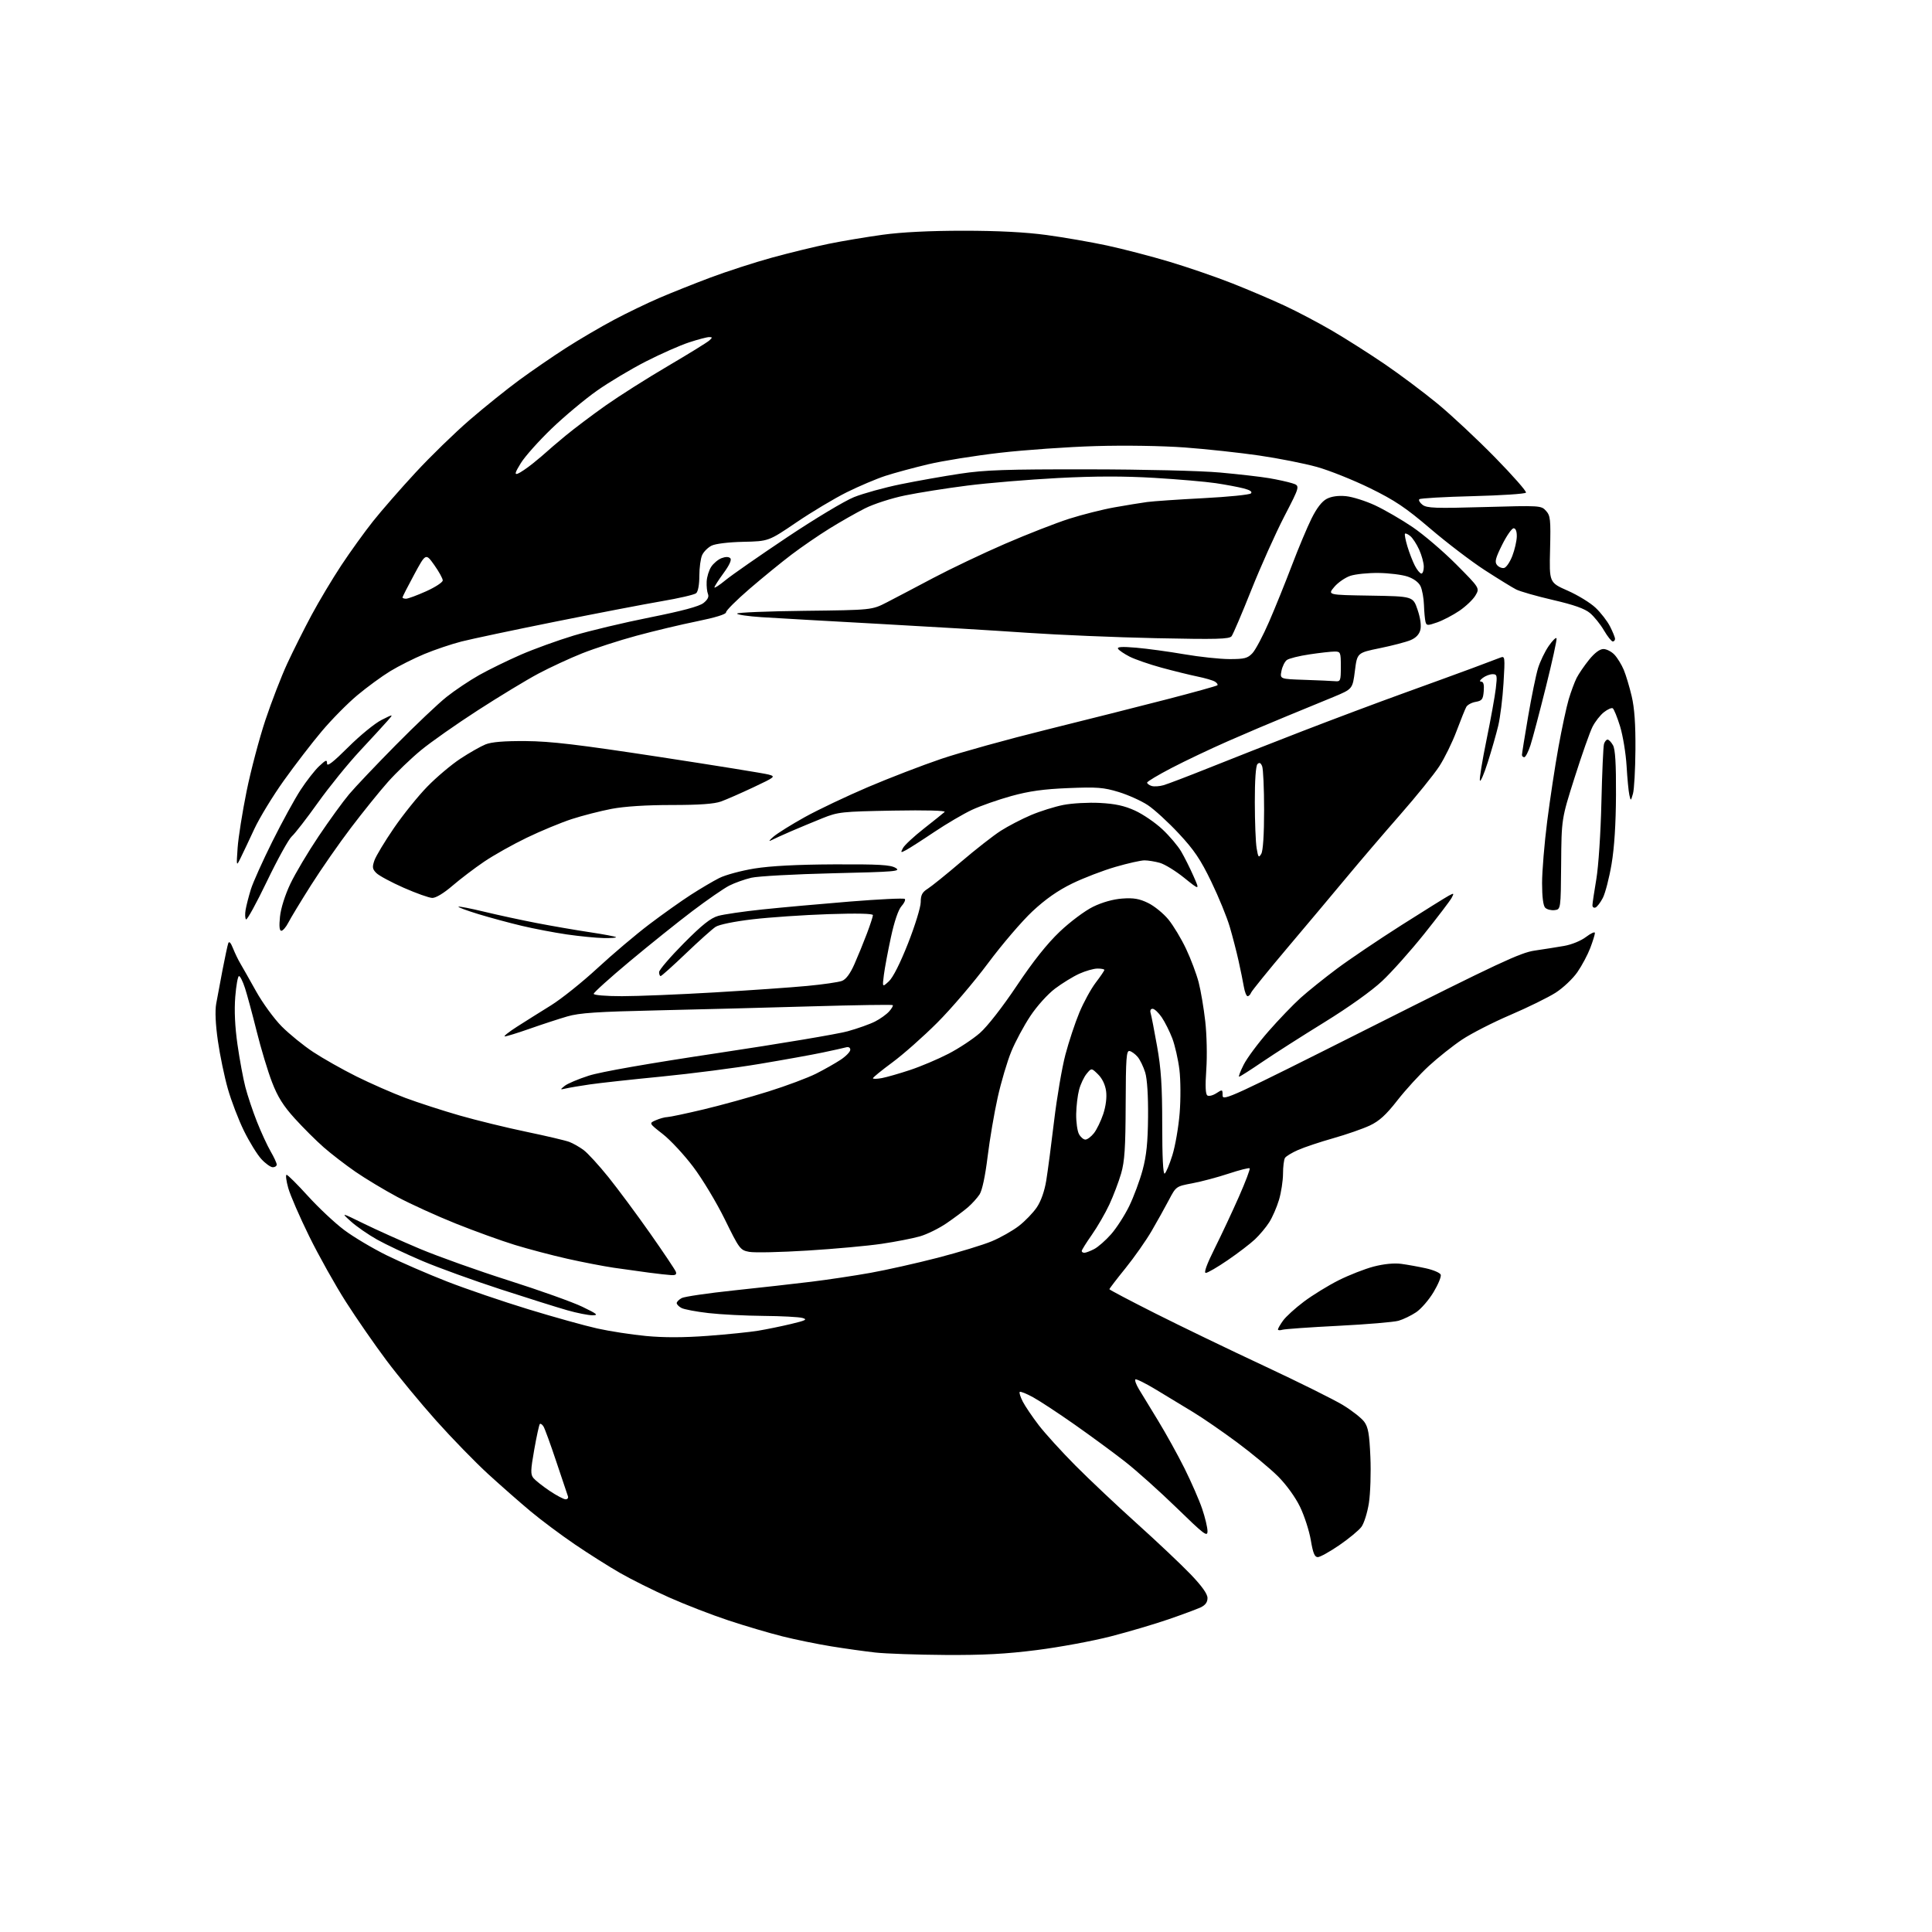 <?xml version="1.0" encoding="UTF-8" standalone="no"?>
<svg 
  version="1.1" 
  xmlns="http://www.w3.org/2000/svg" 
  xmlns:xlink="http://www.w3.org/1999/xlink" 
  xmlns:svg="http://www.w3.org/2000/svg"
  xmlns:rdf="http://www.w3.org/1999/02/22-rdf-syntax-ns#"
  xmlns:cc="http://creativecommons.org/ns#"
  xmlns:dc="http://purl.org/dc/elements/1.1/"
  viewBox="0 0 768 768"
  width="768"
  height="768"
>
<style>svg {background-color: white; }</style>"
<path stroke="none" fill="black" fill-rule="evenodd" d="M375.69,657.87C364.58,657.80 352.12,657.36 348.00,656.91C343.88,656.45 336.00,655.35 330.50,654.46C325.00,653.57 316.22,651.78 310.99,650.47C305.76,649.16 296.08,646.30 289.49,644.11C282.89,641.93 272.32,637.83 266.00,635.01C259.68,632.19 250.90,627.82 246.50,625.29C242.10,622.77 234.00,617.65 228.50,613.91C223.00,610.17 215.08,604.25 210.90,600.76C206.72,597.27 199.14,590.61 194.05,585.96C188.97,581.31 179.71,571.79 173.47,564.82C167.24,557.85 158.32,547.05 153.65,540.82C148.98,534.59 141.71,524.10 137.50,517.50C133.28,510.90 126.73,499.20 122.94,491.50C119.15,483.80 115.39,475.14 114.58,472.25C113.77,469.36 113.48,467.00 113.93,467.00C114.38,467.00 118.21,470.81 122.44,475.47C126.67,480.13 133.14,486.20 136.82,488.95C140.49,491.71 148.09,496.23 153.70,499.00C159.31,501.77 170.11,506.46 177.70,509.42C185.29,512.38 199.82,517.34 210.00,520.45C220.18,523.56 232.52,527.00 237.43,528.09C242.34,529.19 251.07,530.53 256.82,531.08C263.88,531.75 271.86,531.73 281.39,531.02C289.15,530.44 298.20,529.52 301.50,528.96C304.80,528.41 310.65,527.21 314.50,526.29C320.33,524.90 321.08,524.51 319.00,523.91C317.62,523.52 310.65,523.15 303.50,523.09C296.35,523.03 286.51,522.53 281.64,521.97C276.77,521.41 271.93,520.50 270.89,519.94C269.85,519.39 269.00,518.51 269.00,518.00C269.00,517.49 269.90,516.59 270.99,516.00C272.09,515.42 281.42,514.05 291.74,512.96C302.06,511.87 315.90,510.32 322.50,509.51C329.10,508.70 339.68,507.11 346.00,505.98C352.32,504.85 364.36,502.15 372.75,499.98C381.13,497.81 390.81,494.86 394.25,493.42C397.69,491.99 402.52,489.25 405.00,487.34C407.48,485.43 410.70,482.09 412.16,479.92C413.83,477.44 415.23,473.44 415.91,469.23C416.51,465.53 417.92,454.85 419.03,445.50C420.15,436.15 422.17,424.32 423.52,419.22C424.87,414.11 427.36,406.59 429.06,402.51C430.76,398.43 433.69,393.08 435.57,390.61C437.46,388.14 439.00,385.87 439.00,385.56C439.00,385.25 437.76,385.01 436.25,385.02C434.74,385.03 431.48,385.96 429.02,387.08C426.55,388.20 422.22,390.86 419.38,393.00C416.47,395.20 412.20,399.93 409.59,403.87C407.04,407.70 403.63,414.04 402.02,417.96C400.40,421.87 397.96,430.12 396.59,436.28C395.21,442.45 393.41,453.07 392.58,459.87C391.64,467.53 390.43,473.22 389.39,474.81C388.46,476.22 386.37,478.53 384.74,479.94C383.10,481.35 379.29,484.19 376.28,486.25C373.26,488.32 368.48,490.67 365.65,491.48C362.82,492.29 356.00,493.62 350.50,494.43C345.00,495.25 331.73,496.46 321.00,497.12C310.27,497.79 299.84,498.02 297.81,497.63C294.25,496.96 293.91,496.50 288.13,484.72C284.83,478.00 279.16,468.57 275.51,463.77C271.87,458.96 266.43,453.11 263.41,450.77C257.94,446.50 257.94,446.50 260.72,445.30C262.25,444.63 264.31,444.07 265.30,444.05C266.30,444.02 272.82,442.64 279.80,440.98C286.79,439.31 298.34,436.12 305.49,433.87C312.63,431.63 321.15,428.44 324.42,426.79C327.69,425.14 332.08,422.65 334.18,421.26C336.28,419.87 338.00,418.09 338.00,417.30C338.00,416.42 337.33,416.05 336.25,416.35C335.29,416.61 331.12,417.54 327.00,418.40C322.88,419.27 311.62,421.30 302.00,422.91C292.38,424.53 274.82,426.79 263.00,427.95C251.18,429.10 238.35,430.51 234.50,431.07C230.65,431.63 226.38,432.35 225.00,432.67C222.56,433.22 222.55,433.20 224.50,431.63C225.60,430.75 229.89,428.93 234.04,427.60C238.77,426.07 257.96,422.71 285.60,418.57C309.82,414.94 332.91,411.07 336.92,409.96C340.93,408.85 345.85,407.10 347.85,406.07C349.86,405.05 352.36,403.26 353.41,402.10C354.46,400.94 355.12,399.79 354.88,399.55C354.64,399.31 340.28,399.53 322.97,400.03C305.66,400.54 278.00,401.26 261.50,401.63C237.41,402.17 230.32,402.64 225.50,404.05C222.20,405.01 215.53,407.19 210.67,408.90C205.82,410.60 201.32,412.00 200.67,411.99C200.03,411.99 202.20,410.25 205.50,408.14C208.80,406.03 214.88,402.21 219.00,399.66C223.12,397.11 231.45,390.45 237.50,384.86C243.55,379.27 252.82,371.43 258.10,367.43C263.38,363.43 270.81,358.15 274.60,355.71C278.40,353.26 283.48,350.26 285.90,349.04C288.32,347.81 294.62,346.11 299.90,345.25C306.29,344.22 316.86,343.67 331.50,343.60C349.41,343.52 353.96,343.78 356.00,345.00C358.28,346.37 356.06,346.56 331.00,347.14C315.88,347.50 301.32,348.30 298.66,348.92C296.00,349.54 292.05,350.95 289.87,352.06C287.70,353.17 281.10,357.73 275.21,362.19C269.32,366.65 258.09,375.66 250.25,382.21C242.41,388.76 236.00,394.54 236.00,395.06C236.00,395.59 240.87,396.00 247.25,396.00C253.44,396.00 269.98,395.33 284.00,394.50C298.02,393.68 314.63,392.52 320.90,391.92C327.17,391.33 333.38,390.43 334.70,389.92C336.29,389.32 337.97,387.05 339.65,383.25C341.05,380.09 343.28,374.63 344.60,371.13C345.92,367.63 347.00,364.32 347.00,363.78C347.00,363.15 340.61,363.01 329.25,363.39C319.49,363.72 305.95,364.64 299.16,365.44C291.97,366.28 285.84,367.53 284.46,368.44C283.15,369.29 277.85,374.04 272.67,378.99C267.49,383.95 262.97,388.00 262.62,388.00C262.28,388.00 262.00,387.29 262.00,386.43C262.00,385.57 266.39,380.44 271.75,375.03C279.08,367.64 282.49,364.93 285.50,364.08C287.70,363.46 295.57,362.31 303.00,361.53C310.43,360.75 326.06,359.34 337.75,358.39C349.44,357.45 359.31,356.97 359.67,357.34C360.04,357.71 359.44,359.02 358.33,360.25C357.10,361.63 355.49,366.36 354.17,372.50C352.98,378.00 351.71,384.75 351.36,387.50C350.72,392.50 350.72,392.50 353.34,390.09C354.98,388.59 357.86,382.86 360.98,374.95C363.74,367.94 366.00,360.60 366.00,358.63C366.00,355.81 366.58,354.68 368.75,353.31C370.26,352.36 376.23,347.55 382.00,342.62C387.77,337.70 394.89,332.13 397.81,330.26C400.74,328.39 406.14,325.58 409.81,324.02C413.49,322.46 419.30,320.64 422.73,319.97C426.16,319.30 432.68,318.94 437.23,319.18C443.36,319.51 446.98,320.30 451.22,322.24C454.36,323.68 459.24,327.01 462.05,329.65C464.87,332.28 468.23,336.25 469.53,338.47C470.83,340.68 473.03,345.08 474.42,348.23C476.96,353.96 476.96,353.96 470.76,348.97C467.36,346.22 462.98,343.53 461.03,342.99C459.09,342.45 456.36,342.01 454.96,342.01C453.56,342.00 448.38,343.16 443.46,344.59C438.53,346.01 430.78,348.99 426.23,351.20C420.51,353.99 415.62,357.41 410.39,362.29C406.24,366.17 398.29,375.46 392.73,382.93C387.17,390.39 378.10,401.02 372.56,406.55C367.03,412.08 359.01,419.17 354.75,422.31C350.49,425.45 347.00,428.29 347.00,428.62C347.00,428.95 348.60,428.92 350.55,428.56C352.50,428.19 357.56,426.74 361.80,425.33C366.03,423.93 372.88,421.03 377.00,418.90C381.12,416.78 386.76,413.05 389.53,410.63C392.50,408.03 398.51,400.32 404.21,391.81C410.71,382.09 416.27,375.10 421.27,370.35C425.41,366.41 431.27,362.04 434.51,360.45C438.16,358.67 442.49,357.45 446.11,357.19C450.60,356.86 452.89,357.25 456.37,358.94C458.83,360.13 462.46,363.08 464.45,365.50C466.43,367.92 469.60,373.18 471.49,377.20C473.39,381.21 475.63,387.20 476.49,390.50C477.34,393.80 478.52,400.77 479.11,406.00C479.71,411.29 479.90,419.78 479.52,425.15C479.06,431.83 479.20,435.00 479.97,435.48C480.59,435.86 482.19,435.45 483.54,434.56C485.93,433.00 486.00,433.03 486.00,435.46C486.00,437.82 489.27,436.31 544.75,408.40C595.55,382.84 604.38,378.70 610.00,377.88C613.58,377.36 618.86,376.52 621.75,376.02C624.76,375.50 628.49,373.97 630.50,372.43C632.42,370.97 634.00,370.26 634.00,370.87C634.00,371.48 633.17,374.16 632.16,376.83C631.14,379.50 628.85,383.82 627.05,386.42C625.26,389.02 621.37,392.70 618.41,394.60C615.45,396.49 607.35,400.47 600.42,403.44C593.48,406.40 584.82,410.84 581.16,413.28C577.50,415.73 571.57,420.44 567.99,423.74C564.41,427.03 558.79,433.18 555.49,437.40C550.96,443.21 548.28,445.64 544.50,447.42C541.75,448.71 535.23,450.98 530.00,452.46C524.77,453.94 518.49,456.04 516.03,457.12C513.58,458.20 511.22,459.62 510.80,460.29C510.38,460.95 510.02,463.78 510.02,466.57C510.01,469.36 509.29,474.04 508.42,476.97C507.54,479.91 505.79,483.93 504.52,485.90C503.26,487.88 500.71,490.92 498.86,492.66C497.01,494.40 492.16,498.12 488.07,500.91C483.99,503.71 480.05,506.00 479.32,506.00C478.46,506.00 479.71,502.56 482.86,496.25C485.54,490.89 489.87,481.64 492.49,475.71C495.11,469.77 497.03,464.69 496.76,464.42C496.49,464.15 492.72,465.11 488.38,466.54C484.05,467.98 477.57,469.70 474.00,470.37C467.51,471.59 467.50,471.60 464.63,477.05C463.05,480.05 459.97,485.59 457.77,489.36C455.57,493.14 450.90,499.79 447.39,504.14C443.87,508.49 441.00,512.24 441.00,512.48C441.00,512.71 449.21,517.04 459.25,522.10C469.29,527.16 488.75,536.55 502.50,542.97C516.25,549.40 530.39,556.42 533.91,558.58C537.44,560.74 541.21,563.70 542.29,565.16C543.88,567.32 544.35,569.97 544.75,579.16C545.02,585.40 544.75,593.64 544.16,597.47C543.56,601.30 542.22,605.58 541.18,606.97C540.14,608.36 536.19,611.63 532.40,614.23C528.60,616.84 524.76,618.97 523.85,618.98C522.59,619.00 521.94,617.41 521.07,612.25C520.44,608.54 518.52,602.58 516.79,599.00C514.93,595.16 511.36,590.22 508.07,586.92C505.01,583.86 497.68,577.77 491.80,573.40C485.91,569.03 478.04,563.61 474.30,561.35C470.56,559.08 463.99,555.10 459.70,552.50C455.41,549.90 451.64,548.03 451.32,548.34C451.01,548.66 451.64,550.40 452.73,552.21C453.81,554.02 457.23,559.63 460.33,564.68C463.42,569.74 468.16,578.29 470.85,583.68C473.54,589.08 476.70,596.31 477.87,599.75C479.04,603.19 480.00,607.21 480.00,608.67C480.00,611.05 478.70,610.07 467.75,599.41C461.01,592.85 451.76,584.57 447.18,580.99C442.61,577.42 433.61,570.81 427.18,566.29C420.76,561.78 413.33,556.90 410.68,555.44C408.03,553.99 405.64,553.03 405.36,553.31C405.08,553.59 405.63,555.32 406.57,557.16C407.52,559.00 410.36,563.20 412.89,566.50C415.42,569.80 421.99,577.03 427.49,582.57C433.00,588.11 444.02,598.52 452.00,605.69C459.98,612.87 469.54,621.91 473.25,625.77C477.81,630.53 480.00,633.60 480.00,635.24C480.00,636.92 479.15,638.08 477.25,638.97C475.74,639.67 470.00,641.81 464.50,643.70C459.00,645.60 448.65,648.66 441.50,650.50C434.35,652.34 421.16,654.78 412.19,655.92C399.92,657.48 390.87,657.97 375.69,657.87zM224.84,596.00C225.60,596.00 226.01,595.44 225.75,594.75C225.50,594.06 223.42,587.88 221.13,581.00C218.84,574.12 216.55,567.84 216.04,567.03C215.53,566.22 214.88,565.79 214.59,566.07C214.31,566.36 213.31,570.93 212.37,576.24C210.90,584.53 210.86,586.12 212.06,587.57C212.83,588.50 215.71,590.77 218.46,592.63C221.22,594.48 224.09,596.00 224.84,596.00zM509.75,528.60C508.79,528.89 508.00,528.84 508.00,528.47C508.00,528.11 508.91,526.53 510.02,524.98C511.13,523.42 514.84,520.04 518.27,517.46C521.69,514.88 527.92,511.05 532.09,508.95C536.27,506.85 542.57,504.39 546.09,503.47C550.12,502.43 554.17,502.03 557.00,502.40C559.48,502.73 563.91,503.53 566.85,504.18C569.79,504.83 572.43,505.96 572.71,506.70C573.00,507.43 571.71,510.56 569.86,513.64C568.01,516.73 564.89,520.33 562.92,521.65C560.95,522.97 557.81,524.48 555.94,525.02C554.08,525.55 543.31,526.46 532.02,527.03C520.74,527.60 510.71,528.31 509.75,528.60zM235.50,522.84C233.85,522.84 229.35,521.95 225.50,520.85C221.65,519.76 209.72,516.01 199.00,512.52C188.28,509.03 174.28,503.96 167.89,501.25C161.51,498.54 153.41,494.72 149.89,492.75C146.38,490.78 141.70,487.54 139.50,485.55C135.50,481.94 135.50,481.94 144.56,486.38C149.54,488.83 159.59,493.34 166.89,496.42C174.20,499.49 190.14,505.18 202.33,509.05C214.53,512.93 227.65,517.61 231.50,519.47C237.43,522.33 238.04,522.84 235.50,522.84zM266.86,506.88C265.56,506.81 261.57,506.37 258.00,505.90C254.43,505.43 248.12,504.55 244.00,503.95C239.88,503.34 231.55,501.73 225.50,500.37C219.45,499.01 210.06,496.53 204.64,494.87C199.21,493.20 188.64,489.38 181.14,486.37C173.64,483.37 163.22,478.62 158.00,475.84C152.78,473.05 145.27,468.53 141.31,465.80C137.36,463.07 131.68,458.70 128.70,456.09C125.71,453.48 120.54,448.32 117.19,444.63C112.61,439.58 110.38,436.02 108.13,430.17C106.48,425.90 103.73,416.80 102.03,409.95C100.32,403.10 98.23,395.36 97.38,392.75C96.53,390.14 95.47,388.00 95.01,388.00C94.55,388.00 93.88,391.71 93.52,396.25C93.09,401.72 93.39,408.13 94.41,415.27C95.26,421.20 96.67,428.79 97.54,432.15C98.41,435.50 100.47,441.68 102.13,445.87C103.79,450.07 106.24,455.38 107.57,457.68C108.91,459.98 110.00,462.34 110.00,462.93C110.00,463.52 109.30,464.00 108.44,464.00C107.59,464.00 105.54,462.54 103.89,460.75C102.24,458.96 99.12,453.90 96.96,449.50C94.80,445.10 91.93,437.59 90.57,432.81C89.21,428.03 87.43,419.48 86.62,413.81C85.67,407.21 85.43,401.88 85.94,399.00C86.38,396.52 87.52,390.45 88.47,385.50C89.43,380.55 90.44,375.82 90.72,375.00C91.07,374.00 91.71,374.67 92.64,377.00C93.41,378.93 94.71,381.62 95.54,383.00C96.36,384.38 99.16,389.32 101.77,394.00C104.37,398.68 108.97,404.99 112.00,408.04C115.03,411.08 120.65,415.65 124.50,418.19C128.35,420.73 136.06,425.09 141.63,427.87C147.21,430.65 155.98,434.50 161.13,436.43C166.29,438.35 176.00,441.50 182.73,443.43C189.46,445.36 201.41,448.28 209.29,449.92C217.16,451.56 224.83,453.36 226.32,453.93C227.81,454.50 230.36,455.94 231.98,457.15C233.61,458.35 238.04,463.19 241.84,467.91C245.64,472.64 253.10,482.69 258.41,490.25C263.72,497.81 268.32,504.68 268.64,505.50C269.06,506.59 268.57,506.97 266.86,506.88zM431.05,498.00C431.63,498.00 433.38,497.34 434.94,496.53C436.49,495.73 439.53,493.07 441.68,490.62C443.83,488.18 447.07,483.15 448.87,479.46C450.67,475.76 453.07,469.31 454.20,465.12C455.74,459.39 456.28,454.15 456.37,444.00C456.45,435.62 456.02,428.92 455.24,426.34C454.54,424.06 453.19,421.27 452.24,420.14C451.28,419.01 449.83,417.95 449.02,417.79C447.75,417.54 447.53,420.57 447.47,439.00C447.41,456.28 447.06,461.68 445.66,466.50C444.70,469.80 442.60,475.33 440.99,478.80C439.38,482.26 436.25,487.68 434.03,490.84C431.81,494.00 430.00,496.90 430.00,497.29C430.00,497.68 430.47,498.00 431.05,498.00zM462.97,466.52C463.51,466.19 464.89,462.90 466.04,459.21C467.19,455.52 468.49,448.00 468.93,442.50C469.38,436.96 469.33,429.23 468.83,425.16C468.33,421.12 467.06,415.56 466.02,412.80C464.97,410.04 463.07,406.26 461.81,404.40C460.54,402.54 458.91,401.01 458.18,401.01C457.39,401.00 457.08,401.70 457.40,402.75C457.69,403.71 458.85,409.64 459.96,415.92C461.56,424.88 462.00,431.64 462.00,447.23C462.00,459.87 462.35,466.90 462.97,466.52zM431.46,453.00C432.23,453.00 433.76,451.85 434.87,450.44C435.97,449.04 437.63,445.61 438.56,442.83C439.59,439.71 440.03,436.23 439.69,433.74C439.35,431.21 438.16,428.72 436.52,427.10C433.88,424.50 433.88,424.50 431.95,426.84C430.89,428.13 429.54,430.98 428.96,433.17C428.37,435.35 427.85,439.72 427.80,442.88C427.76,446.03 428.25,449.60 428.90,450.81C429.54,452.01 430.70,453.00 431.46,453.00zM492.57,428.00C492.24,428.00 493.05,425.86 494.38,423.24C495.70,420.62 500.13,414.66 504.22,409.99C508.30,405.32 514.06,399.33 517.00,396.68C519.95,394.03 526.45,388.81 531.43,385.09C536.42,381.36 547.97,373.57 557.09,367.77C566.22,361.98 574.69,356.70 575.92,356.04C578.00,354.93 578.07,354.99 577.04,356.93C576.42,358.07 571.52,364.52 566.13,371.26C560.74,377.99 553.22,386.43 549.40,390.00C545.26,393.89 536.04,400.46 526.49,406.35C517.69,411.77 506.60,418.86 501.83,422.10C497.07,425.35 492.90,428.00 492.57,428.00zM495.94,396.00C495.47,396.00 494.80,394.31 494.45,392.25C494.09,390.19 493.16,385.57 492.36,382.00C491.57,378.43 490.00,372.35 488.87,368.50C487.75,364.65 484.44,356.55 481.51,350.50C477.25,341.67 474.70,337.89 468.60,331.35C464.42,326.86 458.87,321.78 456.27,320.05C453.66,318.33 448.44,315.98 444.67,314.83C438.69,313.01 436.11,312.81 424.65,313.28C414.80,313.68 409.12,314.48 402.00,316.44C396.77,317.89 389.75,320.35 386.38,321.92C383.02,323.49 376.27,327.45 371.38,330.73C366.50,334.01 361.45,337.24 360.17,337.92C358.00,339.07 357.92,339.02 358.95,337.10C359.55,335.97 363.30,332.49 367.27,329.37C371.25,326.25 374.95,323.27 375.50,322.77C376.11,322.21 368.13,322.00 355.00,322.23C334.62,322.60 333.16,322.76 327.00,325.23C323.43,326.67 317.80,329.01 314.50,330.43C311.20,331.86 307.60,333.49 306.50,334.06C305.40,334.63 305.84,333.96 307.48,332.58C309.11,331.19 314.74,327.69 319.98,324.78C325.21,321.88 336.48,316.53 345.00,312.89C353.52,309.26 366.64,304.21 374.13,301.67C381.63,299.13 400.53,293.89 416.13,290.03C431.74,286.16 453.25,280.73 463.96,277.96C474.66,275.19 483.64,272.69 483.93,272.41C484.21,272.12 483.78,271.48 482.97,270.97C482.16,270.46 479.02,269.54 476.00,268.93C472.98,268.31 466.55,266.72 461.72,265.41C456.89,264.09 451.18,262.11 449.03,261.02C446.89,259.92 444.83,258.53 444.45,257.92C443.96,257.12 445.97,256.99 451.63,257.47C455.96,257.84 464.54,259.01 470.70,260.07C476.86,261.13 485.00,262.00 488.78,262.00C494.71,262.00 495.96,261.68 497.87,259.64C499.09,258.34 502.08,252.70 504.51,247.09C506.94,241.49 511.01,231.41 513.56,224.70C516.11,217.99 519.61,209.64 521.34,206.15C523.42,201.96 525.48,199.29 527.41,198.29C529.30,197.31 531.99,196.94 535.02,197.23C537.61,197.48 542.82,199.12 546.61,200.88C550.40,202.65 557.10,206.53 561.50,209.51C565.90,212.49 573.72,219.17 578.87,224.35C588.24,233.78 588.24,233.78 586.51,236.71C585.56,238.32 582.69,241.05 580.14,242.79C577.59,244.52 573.61,246.60 571.30,247.41C567.45,248.75 567.06,248.73 566.66,247.19C566.42,246.26 566.14,243.26 566.05,240.51C565.96,237.77 565.34,234.40 564.68,233.01C563.93,231.46 561.95,230.00 559.49,229.18C557.29,228.45 552.12,227.81 548.00,227.76C543.88,227.71 538.83,228.22 536.78,228.90C534.74,229.58 531.86,231.57 530.39,233.32C527.71,236.50 527.71,236.50 544.70,236.77C561.69,237.05 561.69,237.05 563.50,242.36C564.62,245.65 565.04,248.70 564.61,250.40C564.16,252.19 562.83,253.59 560.71,254.47C558.95,255.21 553.45,256.65 548.50,257.66C539.50,259.51 539.50,259.51 538.59,266.70C537.67,273.89 537.67,273.89 530.09,277.05C525.91,278.79 517.55,282.24 511.50,284.70C505.45,287.17 494.88,291.66 488.00,294.69C481.12,297.71 471.11,302.47 465.75,305.26C460.39,308.05 456.00,310.67 456.00,311.10C456.00,311.52 456.80,312.12 457.77,312.43C458.75,312.74 460.89,312.60 462.52,312.13C464.16,311.66 472.25,308.57 480.50,305.27C488.75,301.96 505.40,295.42 517.50,290.73C529.60,286.05 547.83,279.21 558.00,275.54C568.17,271.87 580.55,267.36 585.50,265.52C590.45,263.67 595.36,261.83 596.41,261.41C598.25,260.69 598.30,261.10 597.67,271.58C597.31,277.59 596.36,285.20 595.57,288.50C594.78,291.80 592.91,298.32 591.42,303.00C589.93,307.68 588.52,310.95 588.28,310.28C588.04,309.60 589.22,302.36 590.90,294.17C592.58,285.99 594.25,276.75 594.61,273.65C595.22,268.49 595.11,268.00 593.33,268.00C592.26,268.00 590.51,268.66 589.44,269.47C588.24,270.38 588.00,270.95 588.81,270.97C589.71,270.99 590.02,272.18 589.81,274.75C589.54,278.00 589.12,278.56 586.61,279.00C585.02,279.27 583.34,280.18 582.88,281.00C582.42,281.82 580.67,286.16 578.99,290.64C577.31,295.12 574.22,301.42 572.12,304.64C570.02,307.86 563.00,316.55 556.51,323.95C550.03,331.34 540.41,342.59 535.13,348.95C529.85,355.30 519.30,367.87 511.68,376.88C504.07,385.90 497.60,393.88 497.31,394.63C497.02,395.39 496.40,396.00 495.94,396.00zM239.92,372.89C236.94,372.83 230.37,372.18 225.31,371.45C220.26,370.71 212.19,369.17 207.37,368.02C202.55,366.88 194.83,364.79 190.22,363.39C185.61,361.98 182.02,360.65 182.23,360.43C182.45,360.22 187.10,361.12 192.56,362.44C198.03,363.76 207.43,365.79 213.46,366.95C219.48,368.11 228.91,369.74 234.40,370.56C239.90,371.39 244.61,372.27 244.86,372.53C245.12,372.79 242.90,372.95 239.92,372.89zM111.83,370.00C111.08,370.00 110.91,368.19 111.30,364.40C111.64,361.06 113.31,355.78 115.41,351.35C117.35,347.26 122.41,338.75 126.65,332.44C130.89,326.13 136.34,318.61 138.77,315.73C141.19,312.85 149.55,304.05 157.34,296.16C165.13,288.27 174.20,279.67 177.50,277.05C180.80,274.42 186.65,270.51 190.50,268.34C194.35,266.18 201.78,262.55 207.00,260.27C212.22,258.00 221.68,254.57 228.00,252.66C234.32,250.76 247.97,247.50 258.32,245.44C271.10,242.89 277.93,241.06 279.63,239.72C281.30,238.41 281.89,237.22 281.43,236.13C281.05,235.23 280.82,233.00 280.91,231.16C281.00,229.32 281.81,226.69 282.71,225.32C283.61,223.94 285.47,222.39 286.84,221.87C288.42,221.27 289.68,221.28 290.30,221.90C290.92,222.52 289.98,224.62 287.63,227.82C285.64,230.54 284.00,233.10 284.00,233.50C284.00,233.91 286.00,232.60 288.45,230.59C290.90,228.58 301.85,220.96 312.78,213.65C323.77,206.30 335.71,199.13 339.49,197.61C343.25,196.11 351.61,193.80 358.06,192.49C364.52,191.17 375.13,189.29 381.65,188.31C391.55,186.81 399.93,186.53 432.50,186.57C454.73,186.59 477.31,187.14 485.00,187.84C492.43,188.51 501.20,189.52 504.50,190.08C507.80,190.64 511.93,191.55 513.67,192.10C516.84,193.10 516.84,193.10 510.52,205.30C507.05,212.01 501.16,225.15 497.43,234.50C493.71,243.85 490.17,252.13 489.58,252.90C488.68,254.07 483.73,254.20 459.50,253.69C443.55,253.35 420.60,252.38 408.50,251.55C396.40,250.71 369.85,249.11 349.50,248.00C329.15,246.88 308.11,245.69 302.75,245.34C297.39,244.99 293.00,244.35 293.00,243.91C293.00,243.48 305.06,242.98 319.79,242.81C346.58,242.50 346.58,242.50 352.54,239.44C355.82,237.75 364.12,233.39 371.00,229.74C377.88,226.10 390.70,219.99 399.50,216.18C408.30,212.37 419.77,207.89 425.00,206.22C430.23,204.56 438.32,202.51 443.00,201.68C447.68,200.85 453.52,199.89 456.00,199.56C458.48,199.23 468.55,198.54 478.40,198.03C488.24,197.52 496.73,196.67 497.27,196.13C497.91,195.49 496.91,194.80 494.38,194.15C492.24,193.60 487.26,192.66 483.30,192.07C479.35,191.48 468.36,190.53 458.88,189.96C446.75,189.24 435.42,189.25 420.58,190.02C408.99,190.63 392.75,191.98 384.50,193.03C376.25,194.08 365.12,195.84 359.78,196.94C354.37,198.05 347.29,200.34 343.81,202.10C340.37,203.83 334.04,207.44 329.73,210.11C325.42,212.78 318.66,217.42 314.70,220.42C310.74,223.41 303.23,229.55 298.00,234.04C292.77,238.54 288.55,242.76 288.61,243.42C288.67,244.16 284.35,245.50 277.11,246.97C270.72,248.26 259.88,250.85 253.00,252.72C246.12,254.58 236.45,257.72 231.50,259.68C226.55,261.65 218.68,265.29 214.00,267.78C209.32,270.27 198.53,276.81 190.00,282.32C181.47,287.82 171.28,294.98 167.35,298.22C163.41,301.46 157.50,307.14 154.21,310.84C150.92,314.54 144.34,322.69 139.59,328.95C134.83,335.20 127.64,345.54 123.61,351.91C119.58,358.28 115.53,364.96 114.62,366.75C113.70,368.54 112.45,370.00 111.83,370.00zM106.11,350.34C101.92,359.06 98.18,365.87 97.80,365.48C97.41,365.08 97.34,363.35 97.64,361.63C97.94,359.91 98.88,356.25 99.73,353.50C100.59,350.75 104.43,342.20 108.27,334.50C112.10,326.80 117.16,317.57 119.49,314.00C121.82,310.43 125.14,306.18 126.87,304.56C129.58,302.02 130.00,301.88 130.00,303.52C130.00,304.87 132.43,302.99 138.42,297.02C143.05,292.40 149.02,287.52 151.67,286.19C156.50,283.76 156.50,283.76 154.00,286.60C152.62,288.17 147.68,293.56 143.00,298.57C138.32,303.59 130.84,312.83 126.36,319.10C121.89,325.37 117.21,331.40 115.97,332.50C114.74,333.60 110.30,341.63 106.11,350.34zM617.96,361.79C616.60,361.95 614.93,361.53 614.24,360.84C613.45,360.05 613.00,356.53 613.00,351.05C613.00,346.35 613.91,335.30 615.03,326.50C616.15,317.70 618.16,304.43 619.51,297.00C620.85,289.57 622.69,281.02 623.58,278.00C624.48,274.98 625.90,271.15 626.73,269.50C627.57,267.85 629.80,264.59 631.69,262.25C633.90,259.52 635.94,258.00 637.39,258.00C638.63,258.00 640.61,259.02 641.78,260.26C642.95,261.51 644.61,264.21 645.47,266.27C646.33,268.33 647.75,273.05 648.62,276.76C649.73,281.44 650.18,287.92 650.11,298.00C650.05,305.98 649.61,313.85 649.13,315.50C648.26,318.50 648.26,318.50 647.69,316.00C647.38,314.62 646.88,309.42 646.59,304.43C646.29,299.45 645.12,292.38 644.00,288.72C642.87,285.07 641.56,281.85 641.09,281.56C640.62,281.27 639.04,281.96 637.59,283.11C636.13,284.25 634.10,286.85 633.06,288.89C632.02,290.92 628.82,299.99 625.95,309.04C620.72,325.50 620.72,325.50 620.58,343.50C620.43,361.50 620.43,361.50 617.96,361.79zM634.18,360.77C633.53,360.99 633.01,360.57 633.02,359.83C633.03,359.10 633.72,354.45 634.56,349.50C635.42,344.41 636.30,331.15 636.58,319.00C636.86,307.18 637.32,296.71 637.61,295.75C637.90,294.79 638.54,294.00 639.03,294.00C639.53,294.00 640.50,295.01 641.19,296.25C642.09,297.84 642.44,303.63 642.38,316.00C642.33,327.49 641.73,336.93 640.62,343.50C639.69,349.00 638.12,355.05 637.15,356.94C636.17,358.83 634.83,360.56 634.18,360.77zM171.83,356.94C170.55,356.91 165.45,355.09 160.50,352.91C155.55,350.73 150.65,348.09 149.62,347.06C148.02,345.47 147.91,344.71 148.84,342.02C149.45,340.28 152.93,334.50 156.58,329.18C160.23,323.85 166.21,316.43 169.86,312.69C173.51,308.94 179.43,303.95 183.00,301.60C186.57,299.25 191.07,296.69 193.00,295.91C195.42,294.94 200.35,294.53 209.00,294.59C218.95,294.67 229.76,295.95 262.00,300.87C284.27,304.28 303.85,307.43 305.50,307.89C308.40,308.68 308.21,308.85 299.50,312.96C294.55,315.29 288.76,317.83 286.62,318.60C283.92,319.58 277.97,320.00 266.98,320.00C257.00,320.00 248.26,320.56 243.13,321.53C238.69,322.38 231.55,324.21 227.27,325.60C223.00,327.00 214.96,330.32 209.42,333.00C203.87,335.67 196.22,339.97 192.42,342.55C188.61,345.13 182.95,349.44 179.83,352.12C176.41,355.07 173.23,356.98 171.83,356.94zM95.67,341.00C93.94,344.50 93.94,344.50 94.46,337.00C94.75,332.88 96.36,322.75 98.03,314.50C99.71,306.25 103.07,293.55 105.49,286.27C107.92,279.00 111.83,268.87 114.19,263.77C116.55,258.67 120.90,250.00 123.85,244.50C126.80,239.00 132.12,230.11 135.67,224.73C139.22,219.36 144.89,211.49 148.27,207.23C151.65,202.98 159.27,194.24 165.22,187.82C171.16,181.39 180.81,172.01 186.65,166.97C192.49,161.92 201.37,154.79 206.38,151.10C211.40,147.42 219.80,141.65 225.05,138.28C230.31,134.91 238.86,129.90 244.05,127.14C249.25,124.38 257.32,120.48 262.00,118.47C266.68,116.46 275.84,112.80 282.38,110.34C288.91,107.89 299.94,104.32 306.88,102.41C313.82,100.51 323.94,98.04 329.37,96.93C334.79,95.82 344.47,94.20 350.87,93.32C358.39,92.28 369.73,91.72 383.00,91.72C396.70,91.72 407.65,92.29 416.00,93.42C422.88,94.35 433.68,96.23 440.00,97.58C446.32,98.94 457.50,101.84 464.84,104.04C472.18,106.24 483.43,110.11 489.84,112.64C496.25,115.17 505.63,119.17 510.67,121.52C515.71,123.86 524.26,128.37 529.67,131.54C535.08,134.70 544.45,140.66 550.50,144.78C556.55,148.91 566.00,155.99 571.50,160.52C577.00,165.05 587.27,174.66 594.32,181.86C601.37,189.06 606.90,195.35 606.60,195.83C606.30,196.32 596.80,196.94 585.49,197.23C574.18,197.51 564.61,198.06 564.21,198.45C563.82,198.84 564.40,199.85 565.50,200.69C567.22,201.99 570.71,202.12 590.06,201.56C612.26,200.93 612.65,200.95 614.56,203.06C616.31,205.00 616.47,206.48 616.18,218.39C615.85,231.57 615.85,231.57 623.18,234.80C627.20,236.57 632.20,239.63 634.27,241.60C636.35,243.56 638.94,246.91 640.02,249.04C641.11,251.18 642.00,253.39 642.00,253.96C642.00,254.53 641.59,255.00 641.10,255.00C640.60,255.00 639.03,253.02 637.61,250.61C636.20,248.19 633.70,245.09 632.07,243.72C629.97,241.95 625.67,240.43 617.30,238.49C610.81,236.99 604.23,235.11 602.67,234.31C601.12,233.52 595.49,230.05 590.17,226.61C584.85,223.16 575.14,215.76 568.59,210.16C558.77,201.78 554.54,198.94 544.59,194.05C537.94,190.80 528.45,187.00 523.50,185.62C518.55,184.24 508.20,182.19 500.50,181.07C492.80,179.95 479.52,178.51 471.00,177.88C461.95,177.22 447.18,176.98 435.50,177.33C424.50,177.65 407.40,178.85 397.50,179.99C387.60,181.13 374.77,183.19 369.00,184.55C363.23,185.92 355.57,187.99 352.00,189.15C348.43,190.31 341.49,193.26 336.58,195.69C331.68,198.13 322.68,203.51 316.59,207.65C305.52,215.16 305.52,215.16 295.51,215.38C289.68,215.50 284.40,216.14 282.86,216.91C281.41,217.63 279.72,219.32 279.11,220.66C278.50,222.00 278.00,225.72 278.00,228.92C278.00,232.44 277.49,235.18 276.72,235.82C276.02,236.40 269.86,237.83 263.03,238.99C256.21,240.16 237.15,243.82 220.69,247.13C204.22,250.44 187.46,253.99 183.45,255.01C179.43,256.04 172.78,258.28 168.66,260.00C164.54,261.71 158.45,264.78 155.11,266.81C151.78,268.84 145.89,273.15 142.02,276.39C138.15,279.62 131.79,286.07 127.88,290.72C123.96,295.36 117.18,304.19 112.80,310.33C108.42,316.47 103.16,325.10 101.11,329.50C99.07,333.90 96.62,339.07 95.67,341.00zM501.37,339.42C502.08,338.21 502.50,331.76 502.50,322.00C502.50,313.48 502.15,305.64 501.72,304.58C501.16,303.22 500.63,302.97 499.86,303.74C499.20,304.40 498.79,310.17 498.81,318.91C498.82,326.67 499.14,334.88 499.53,337.17C500.15,340.86 500.36,341.12 501.37,339.42zM605.92,301.00C605.41,301.00 605.00,300.59 605.00,300.08C605.00,299.57 606.10,292.71 607.45,284.83C608.80,276.95 610.57,268.32 611.38,265.65C612.20,262.99 614.11,259.00 615.64,256.79C617.17,254.58 618.57,253.22 618.75,253.76C618.94,254.31 617.02,263.02 614.50,273.12C611.98,283.23 609.23,293.64 608.38,296.25C607.53,298.86 606.43,301.00 605.92,301.00zM530.75,270.79C532.86,270.99 533.00,270.62 533.00,265.00C533.00,259.29 532.88,259.00 530.54,259.00C529.19,259.00 524.70,259.50 520.57,260.12C516.44,260.73 512.38,261.74 511.54,262.37C510.71,262.99 509.74,264.95 509.40,266.71C508.77,269.92 508.77,269.92 518.63,270.25C524.06,270.43 529.51,270.68 530.75,270.79zM161.41,238.00C162.18,238.00 165.78,236.67 169.41,235.04C173.03,233.41 176.00,231.47 176.00,230.72C176.00,229.97 174.48,227.22 172.63,224.61C169.25,219.86 169.25,219.86 164.63,228.42C162.08,233.13 160.00,237.21 160.00,237.49C160.00,237.77 160.63,238.00 161.41,238.00zM565.03,228.00C565.56,228.00 565.99,226.76 565.98,225.25C565.97,223.74 565.14,220.70 564.14,218.50C563.14,216.30 561.56,213.87 560.63,213.11C559.71,212.34 558.75,211.91 558.51,212.15C558.27,212.40 558.70,214.66 559.46,217.19C560.22,219.72 561.56,223.19 562.45,224.90C563.33,226.60 564.49,228.00 565.03,228.00zM597.88,225.78C598.74,225.62 600.22,223.46 601.17,220.99C602.12,218.52 602.92,215.04 602.95,213.25C602.98,211.21 602.51,210.00 601.69,210.00C600.97,210.00 598.92,212.95 597.12,216.56C594.47,221.89 594.08,223.40 595.09,224.60C595.76,225.42 597.02,225.95 597.88,225.78zM205.79,188.30C206.73,187.96 209.40,186.16 211.73,184.30C214.05,182.43 216.52,180.35 217.23,179.67C217.93,178.99 221.31,176.11 224.73,173.27C228.16,170.43 235.36,165.01 240.73,161.21C246.11,157.42 257.25,150.35 265.50,145.51C273.75,140.66 281.16,136.09 281.96,135.35C283.25,134.17 283.24,134.00 281.88,134.00C281.03,134.00 277.44,134.94 273.92,136.10C270.39,137.25 262.67,140.66 256.78,143.67C250.88,146.68 242.11,151.92 237.28,155.32C232.46,158.72 224.34,165.51 219.24,170.41C214.15,175.31 208.65,181.47 207.03,184.11C204.75,187.80 204.47,188.77 205.79,188.30z" />

</svg>